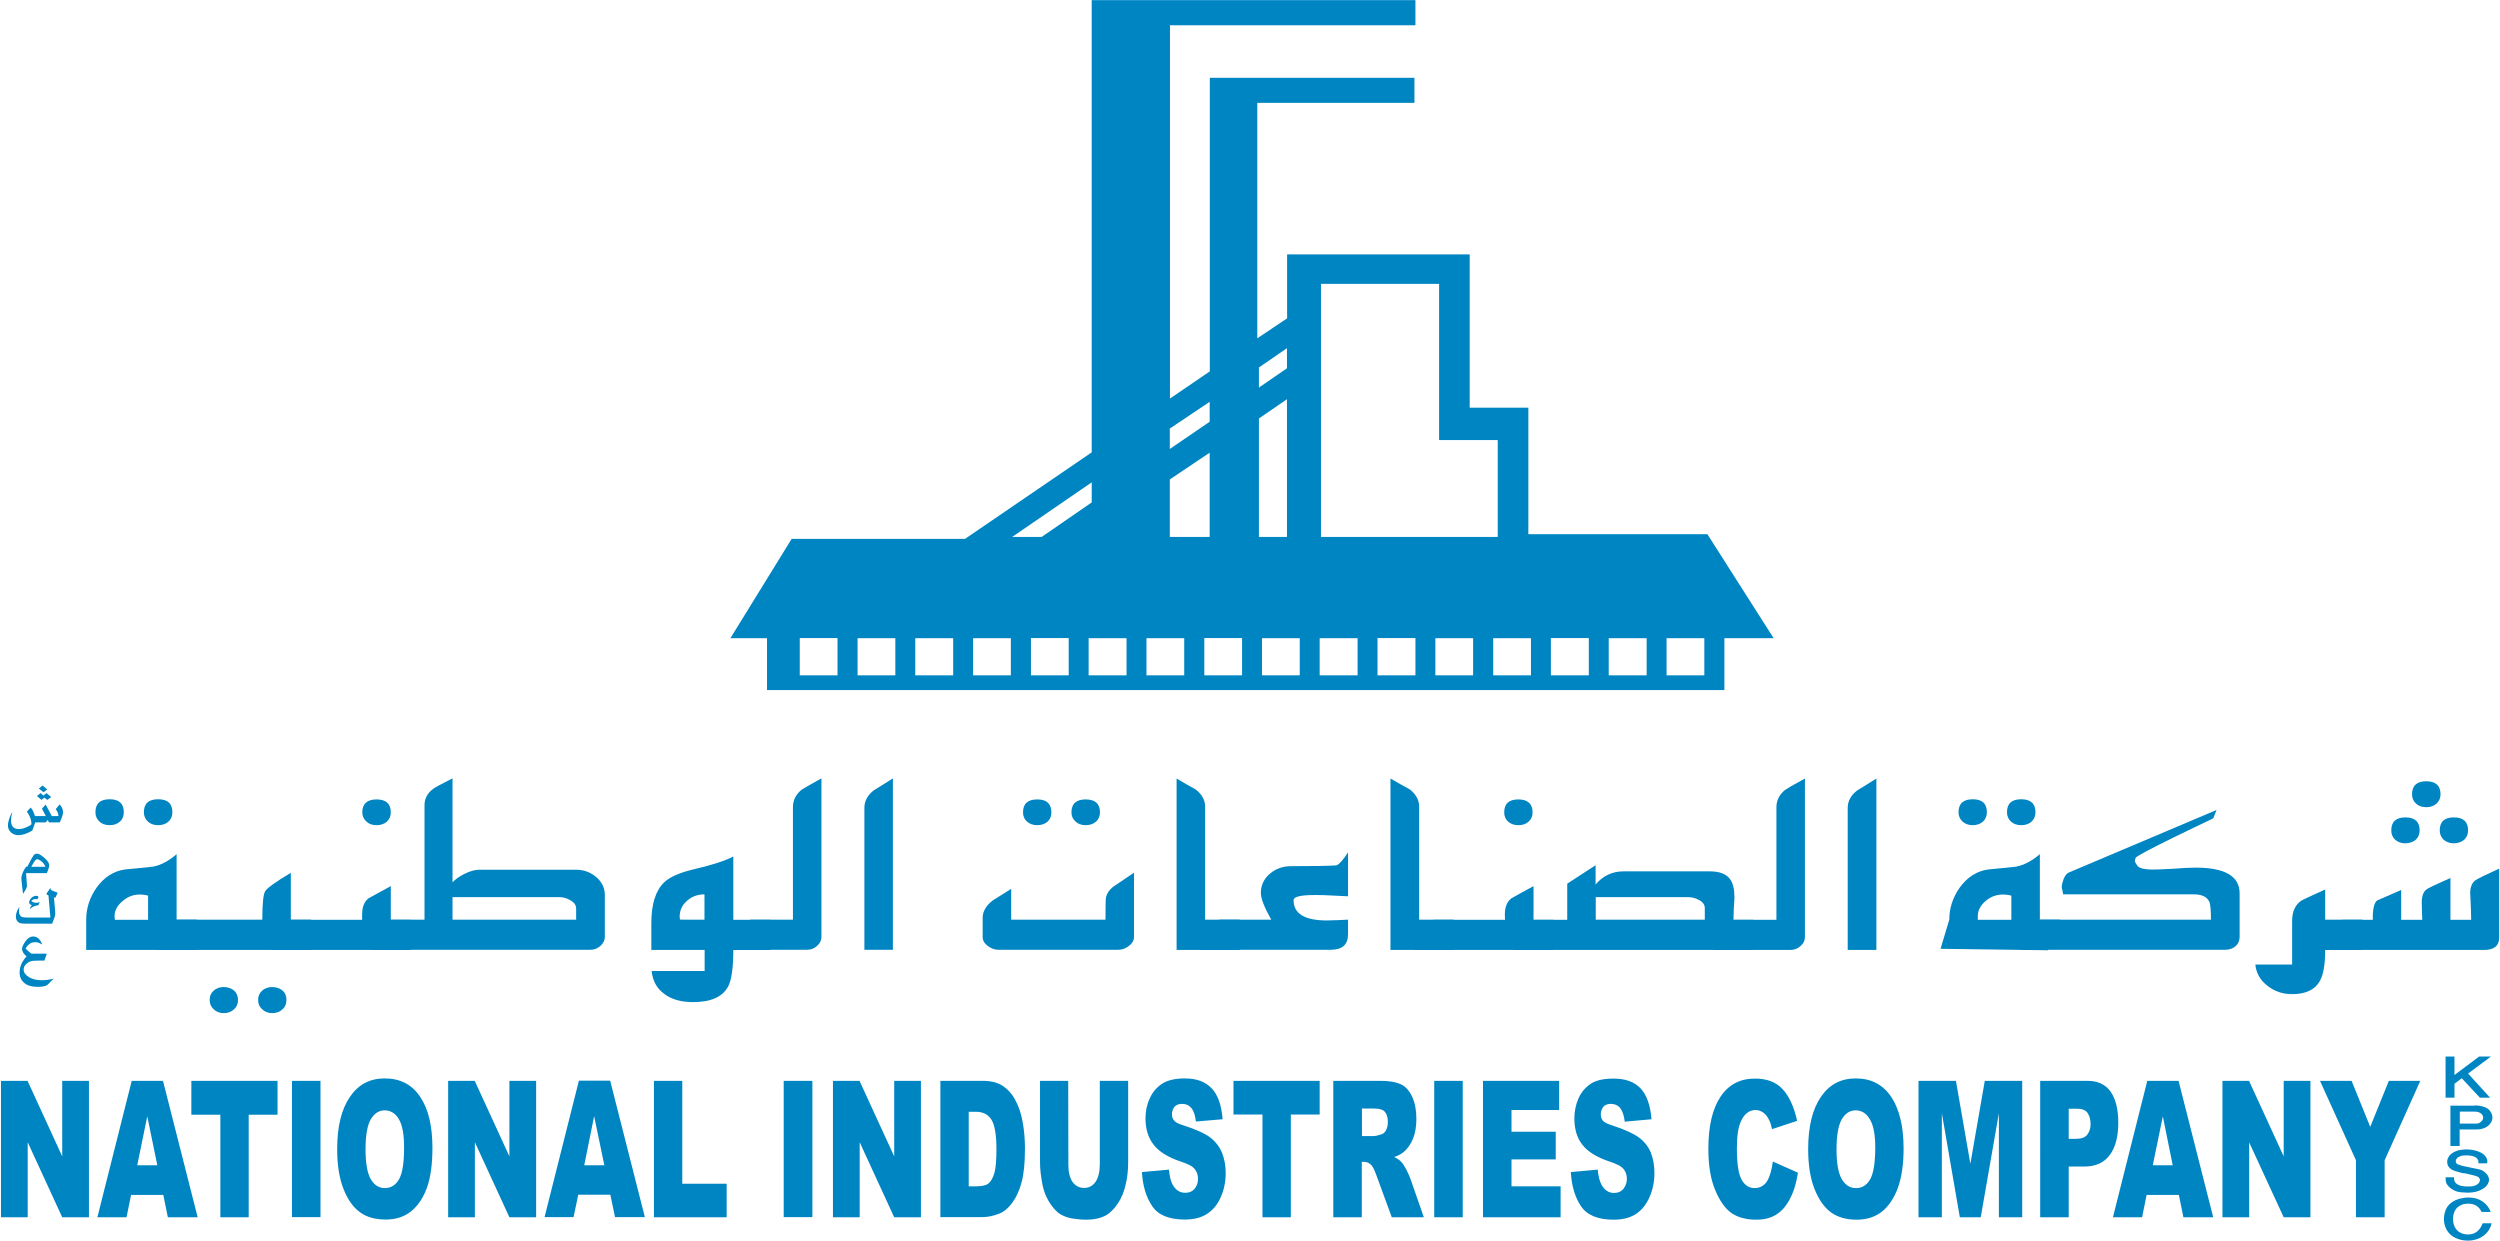 <svg version="1.2" xmlns="http://www.w3.org/2000/svg" viewBox="0 0 1543 766" width="1543" height="766"><style>.a{fill:#0085c3}</style><path fill-rule="evenodd" class="a" d="m873.6 0.1v15.5h-151.5v230.4l24.6-16.8v-181.2h126.3v15.5h-97v145.3l18.4-12.3v-39.5h112.7v94.6h36.2v78.1h110.5l40.9 64.2h-30.4v32h-590.9v-32h-22.6l37.8-61.3h107l78.2-53.4v-279.1zm-344.3 416.7h23.3v-22.9h-23.3zm35.6 0h23.4v-22.9h-23.4zm35.7 0h23.3v-22.9h-23.3zm35.7 0h23.3v-23h-23.3zm35.6 0h23.4v-22.9h-23.4zm35.7 0h23.3v-22.9h-23.3zm35.7 0h23.3v-23h-23.3zm35.6 0h23.3v-22.9h-23.3zm35.6 0h23.4v-22.9h-23.4zm35.7 0h23.4v-23h-23.4zm35.7 0h23.3v-22.9h-23.3zm35.7 0h23.3v-22.9h-23.3zm35.6 0h23.4v-23h-23.4zm35.7 0h23.4v-22.9h-23.4zm35.7 0h23.3v-22.9h-23.3zm-403.9-85.4h18.2l30.9-21.3v-12.4zm97.3 0h24.6v-52l-24.6 16.5zm0-54.3l24.6-16.8v-12.3l-24.6 16.5zm55 54.3h17.3v-85l-17.3 11.9zm0-92.2l17.3-11.9v-12.4l-17.3 11.9zm38.3 92.2h109.1v-59.8h-36.2v-96.4h-72.9zm-321.7 85.4h23.3v-23h-23.3zm952.1 150.9h18.8c-0.2-6.5 0.8-10.4 2.6-11.9 4.9-2.2 9.9-4.3 14.9-6.5v18.4h13c0-1.8-0.1-3.7-0.2-5.9 0-2.4-0.1-3.9-0.1-4.7 0-4.1 1-6.8 3-8.2 0.8-0.7 5.8-3.1 14.7-7v25.8h12.8c0-3.1-0.2-6.4-0.3-10.1-0.2-3.6-0.3-5.8-0.3-6.6 0-3.5 1.1-6.1 3.2-7.7 1.3-0.9 6.1-3.3 14.7-7.2v42.5c0 5.1-3.1 7.7-9.3 7.7h-99.8z"/><path fill-rule="evenodd" class="a" d="m1458.1 567.6h-23v-18.6c-9.4 4.3-14.3 6.5-14.9 7-3.6 2.5-5.5 6.7-5.5 12.3v27h-22.7c0.5 5.3 3 9.6 7.3 13 4.4 3.5 9.5 5.3 15.3 5.3 8.6 0 14.5-2.8 17.5-8.7 2-3.8 3-10 3-18.6h23zm-211.4 18.6h126.7c2.6 0 4.7-0.8 6.4-2.2q2.5-2.3 2.5-5.7v-26.9c0-10.6-9-15.9-27.1-15.9q-5 0-14 0.7c-6.1 0.3-10.2 0.5-12.3 0.5-4.8 0-7.9-0.7-9.3-1.9-1.3-1.6-2-2.9-2-3.6q0 0 0.6-1.9c1.4-1.3 9.2-5.5 23.5-12.5 8.1-4 16.2-7.8 24.3-11.7l2.1-5.2-91.4 38.7c-1.2 0.6-2.2 1.9-3.1 4.1-0.7 1.9-1.1 3.5-1.1 4.9q0 0 0.9 4.4h80.7q7.5 0 9.6 4.8c0.6 1.6 0.9 5.2 0.9 10.8h-105.7z"/><path fill-rule="evenodd" class="a" d="m1253.9 507.1q-2.5 2.2-6.4 2.2-3.9 0-6.3-2.2-2.5-2.3-2.5-5.8 0-8 8.8-8c5.8 0 8.8 2.7 8.8 8 0 2.3-0.8 4.3-2.4 5.8zm-30 0c-1.6 1.4-3.8 2.2-6.3 2.2-2.6 0-4.8-0.8-6.3-2.2q-2.5-2.3-2.5-5.8 0-8 8.8-8c5.8 0 8.7 2.7 8.7 8 0 2.3-0.8 4.3-2.4 5.8zm40.1 79.4l-66.3-0.9 5.4-18q0-10.5 6.3-19.6c4.8-6.7 10.8-10.5 18-11.4 5.6-0.5 11.3-1.1 16.9-1.7q7.3-1.4 14.7-7.7v40.4h12.3zm-22.6-18.8v-14.9c-1.7-0.5-3.4-0.7-5.2-0.7-4 0-7.5 1.3-10.7 4-3.2 2.8-4.8 5.8-4.8 9.4q0 1.4 0 2.2zm-101 18.6v-87.6c0-4.2 1.9-7.8 5.8-10.8 4-2.5 7.9-4.8 11.9-7.4v105.8zm-70.5-18.6h26.5v-69.4c0-4.3 1.8-7.9 5.4-10.8q1.3-1 12.2-7v97.9c0 2.1-0.9 3.9-2.7 5.5-1.8 1.6-3.8 2.4-6.1 2.4h-47.6z"/><path class="a" d="m934.2 586.3h148v-18.6h-12.3q0-2.3 0.2-6.9c0.2-3.2 0.4-5.5 0.4-7 0-5-0.9-8.8-2.8-11.3q-3.5-4.7-12.4-4.7h-53.3q-10.3 0-17.2 8.1v-11.9l-17.5 11.4v22.3h-20.8zm50.7-18.7v-13.9h56.8c2.4 0 4.7 0.6 6.8 1.7 2.5 1.3 3.7 3 3.7 5.1v7.1z"/><path class="a" d="m872.6 586.3h86.2v-18.6h-12.3v-20.8q-6.9 3.7-13.6 7.5c-2.8 2.1-4.1 5.4-4.1 10 0 1.1 0 2.1 0.1 3.3h-44.1z"/><path fill-rule="evenodd" class="a" d="m897.2 567.6h-21.3v-69.8c0-4.1-2-7.6-5.8-10.6q-5.9-3.2-11.9-6.7v105.8h39zm-156.8 18.6h81q10.6 0 10.6-9.5v-9.1q-1.4 0-5.9 0.3-4.6 0.2-7.2 0.2c-13.7 0-20.5-4.2-20.5-12.5 0-2.2 4.5-3.2 13.4-3.2 3.2 0 7.3 0.1 12.2 0.4 4.9 0.3 7.5 0.4 8 0.4v-27.1c-3.1 4.8-5.5 7.4-7.2 8q-7.1 0.5-27.9 0.5c-5.1 0-9.6 1.6-13.2 4.7-3.7 3.2-5.5 7.2-5.5 11.8 0 3.4 2.1 8.9 6.4 16.5h-31.9z"/><path fill-rule="evenodd" class="a" d="m765.1 567.6h-21.3v-69.8c0-4.1-2-7.6-5.9-10.6-3.8-2.1-7.8-4.3-11.7-6.7v105.8h38.9zm-74.8 18.6c2.3 0 4.4-0.8 6.5-2.4 2.1-1.6 3.1-3.4 3.1-5.5v-39.7c-4.3 3-8.7 5.9-13 8.8-2.4 2-3.8 4.1-4.3 6.5-0.2 1.4-0.3 6-0.3 13.7h-58.2v-19c-3.8 2.4-7.7 4.9-11.6 7.3-4 3.2-6 6.7-6 10.6v11.8c0 2.1 1 3.9 3.1 5.5 2.1 1.6 4.3 2.4 6.5 2.4zm-139.2 0v-105.8c-3.9 2.6-7.9 4.9-11.8 7.4q-5.8 4.5-5.8 10.8v87.6zm-100.4 0h47.5c2.3 0 4.4-0.8 6.1-2.4 1.8-1.6 2.7-3.4 2.7-5.5v-97.9q-10.8 6-12.2 7c-3.6 2.9-5.4 6.5-5.4 10.8v69.4h-26.4z"/><path fill-rule="evenodd" class="a" d="m475.5 586.3h-22.9c0 11.1-1.1 18.6-3.2 22.6-3.5 6.4-10.6 9.6-21.7 9.6-7.2 0-13-1.6-17.5-4.9-4.8-3.4-7.4-8.2-8-14.3h32.7v-13h-32.9v-16.5c0-11.8 2.7-20.2 7.9-25.2q5.3-5.1 19.2-8.3c11-2.6 18.9-5.2 23.5-7.7v39.1h22.9zm-40.7-18.7v-15.6c-4.2 0-7.8 1.3-10.8 4-3 2.6-4.5 5.9-4.5 9.7 0 0.4 0 1 0.2 1.9zm-193.6 0h20.8v-70.6c0-4.1 1.8-7.6 5.6-10.3 1.1-0.8 4.9-2.9 11.7-6.3v64.2c1.9-2.1 4.4-3.8 7.5-5.3 3.4-1.7 6.4-2.5 9.1-2.5h59.7c4.8 0 9 1.6 12.5 4.6 3.4 3 5.2 6.6 5.2 10.9v26c0 2.1-1 3.9-2.7 5.5q-2.6 2.4-6.2 2.4h-135.5zm114.4 0v-6.8c0-2.1-1.1-3.8-3.7-5.2-2.1-1.3-4.4-1.9-6.8-1.9h-65.8v13.9z"/><path class="a" d="m167.2 586.3h86.3v-18.6h-12.3v-20.8q-6.9 3.7-13.7 7.5c-2.7 2.1-4 5.4-4 10 0 1.1 0 2.1 0 3.3h-44z"/><path class="a" d="m176.8 617.1c0-2.3-0.7-4.2-2.4-5.7-1.6-1.4-3.8-2.2-6.4-2.2-2.5 0-4.6 0.8-6.2 2.2q-2.5 2.3-2.5 5.7c0 2.4 0.8 4.3 2.5 5.8 1.6 1.6 3.7 2.4 6.2 2.4 2.6 0 4.8-0.8 6.4-2.4 1.7-1.5 2.4-3.4 2.4-5.8zm-29.9 0c0-2.3-0.8-4.2-2.4-5.7-1.7-1.4-3.8-2.2-6.4-2.2q-3.8 0-6.2 2.2c-1.7 1.5-2.5 3.4-2.5 5.7 0 2.4 0.8 4.3 2.5 5.8 1.6 1.6 3.6 2.4 6.2 2.4 2.6 0 4.7-0.8 6.4-2.4 1.6-1.5 2.4-3.4 2.4-5.8zm-50.2-30.8h95.3v-18.7h-12.5v-28.9c-9.4 5.6-14.6 9.4-15.8 11.3q-1.8 2.8-1.8 17.6h-52.9z"/><path fill-rule="evenodd" class="a" d="m104 507.1q-2.5 2.2-6.4 2.2-3.9 0-6.3-2.2-2.5-2.3-2.5-5.8 0-8 8.8-8c5.9 0 8.8 2.7 8.8 8q0 3.5-2.4 5.8zm-30 0q-2.5 2.2-6.3 2.2-3.9 0-6.3-2.2-2.5-2.3-2.5-5.8c0-5.3 2.9-8 8.8-8q8.7 0 8.7 8c0 2.3-0.7 4.3-2.4 5.8zm47.4 79.2h-68.2v-18.7q0-10.5 6.3-19.6c4.8-6.7 10.8-10.5 17.9-11.4 5.8-0.5 11.4-1.1 17-1.7 4.9-0.9 9.7-3.5 14.6-7.7v40.4h12.4zm-30-18.6v-14.9c-1.7-0.5-3.4-0.7-5.2-0.7q-5.9 0-10.6 4.1c-3.2 2.7-4.9 5.7-4.9 9.3q0.1 1.4 0.2 2.2zm147.4-60.6q-2.5 2.2-6.4 2.2c-2.6 0-4.6-0.7-6.2-2.2-1.7-1.5-2.6-3.4-2.6-5.7 0-5.3 3-8 8.8-8q8.8 0 8.8 8c0 2.3-0.8 4.2-2.4 5.7zm407.8 0q-2.6 2.2-6.4 2.2-3.9 0-6.3-2.2c-1.7-1.5-2.5-3.4-2.5-5.7q0-8 8.8-8 8.7 0 8.7 8c0 2.3-0.7 4.2-2.3 5.7zm29.9 0q-2.6 2.2-6.4 2.2-3.9 0-6.2-2.2-2.6-2.2-2.6-5.7 0-8 8.8-8 8.8 0 8.8 8c0 2.3-0.8 4.2-2.4 5.7zm267 0c-1.7 1.5-3.8 2.2-6.4 2.2q-3.8 0-6.3-2.2-2.4-2.2-2.4-5.7 0-8 8.7-8c5.8 0 8.8 2.7 8.8 8q0 3.5-2.4 5.7zm547.5 11.2q-2.5 2.1-6.4 2.2c-2.6 0-4.7-0.8-6.3-2.2-1.7-1.6-2.4-3.5-2.4-5.8 0-5.3 2.9-8 8.7-8q8.8 0 8.8 8 0 3.5-2.4 5.8zm29.9 0q-2.5 2.1-6.4 2.2c-2.5 0-4.6-0.8-6.3-2.2-1.6-1.6-2.4-3.5-2.4-5.8 0-5.3 2.9-8 8.7-8q8.8 0 8.8 8c0 2.3-0.7 4.2-2.4 5.8z"/><path fill-rule="evenodd" class="a" d="m1503.8 496q-2.5 2.2-6.3 2.2-3.9 0-6.3-2.2c-1.7-1.5-2.5-3.4-2.5-5.8 0-5.3 3-8 8.8-8 5.8 0 8.8 2.7 8.8 8.1 0 2.3-0.9 4.2-2.5 5.7zm-1474.7-8.8l-2.2 1.8-2.9-2.3 2.3-1.9zm2.5 4.7l-2.4 1.8-1.8-1.4-1.8 1.4-2.8-2.4 2.3-1.8 1.7 1.5 1.9-1.5zm-2.1 14.2l-1.3 1.5h-6.5v0.1l-1.6 4.5-0.3 0.5q-4.5 2.7-8.5 2.8-2.8-0.1-4.6-1.8-1.8-1.7-1.8-4.2 0-2.1 1.3-5.6 0.7-1.7 1.5-2.9-0.1 0.2-0.2 0.6-0.7 2.9-0.7 4.7 0 5.4 4.8 5.4 2 0 4.2-0.9 2.2-0.8 3.6-2 0-2.2-0.8-4.2-0.5-1.5-2-3.7l2.4-2.5q1.1 1.4 1.7 2.9 0.3 0.6 0.9 2.4h6.7l-2.4-4.6 2.3-2.5 3.8 7.1h4.1q-0.1-2.3-1.7-4.3l2.4-2.9q2.1 2.2 2.1 4.7 0 1.5-0.9 3.8c-0.2 0.5-0.6 1.4-1.1 2.6h-6.7zm-12.6 28.8l2.2-4.3q0.6-1 1.5-2.5 0.8-1.2 2.1-1.2 1 0 1.9 0.5 1.2 0.7 2.7 2 3.1 2.6 3.1 4.8 0 0.5-0.6 2.4c-0.2 0.5-0.3 0.9-0.4 1.1l-0.2 0.4-0.3 0.8h-12.8l0.5 7.3q0.1 0.8 0.1 0.7 0 0.3-0.3 0.8-0.2 0.6-0.4 1.1c-0.2 0.4-0.6 1-1.2 2l-0.6 0.9-0.5-4.3q-0.1-0.4-0.1-1.1 0-0.6-0.3-2.5c0-0.8-0.1-1.5-0.1-1.9q0.1-1.9 1.3-4.3 1.4-2.8 2.1-2.8 0.1 0 0.3 0.1zm2.4 0.1h8.7c-0.2-0.7-0.5-1.3-1-1.9q-0.8-1.1-2-1.9-1.3-0.9-2-0.9-0.6 0-1.1 0.6-0.4 0.4-1.4 2z"/><path fill-rule="evenodd" class="a" d="m32.4 569.5q0.5-1.2 0.7-1.8 1-2.4 1-3.8 0-0.5-0.1-2.1l-0.7-8 0.9 0.3 1.4-3.1-2.8-1.1q-1-0.4-1.3-0.6c-0.2-0.2-0.4-0.7-0.4-1.3l-1.7 2.5c-0.4 0.5-0.7 1-0.7 1.2q0 0.6 1.2 0.9l1.2 13.7h-14.4q-2.5 0-3.3-0.4-1.7-1-1.7-3.5c0-0.8 0.1-1.7 0.4-2.8q-2.3 3.1-2.3 6.2 0 2.7 2.2 3.8 1.1 0.5 4.1 0.5h16.1zm-9.8-12.3q-2 0-3.3-1.1 1-1.2 2.8-1.2 0.4 0 1 0.1 0.6-0.8 0.6-1.3 0-0.7-1.2-0.8-1.9 0-3.1 1.3-1.4 1.5-1.4 2.6 0 1.5 1.7 1.8-1 1.1-1.3 2.5 2-2 5.3-2.4l0.8-1.9q-1.1 0.4-1.9 0.4zm-3.1 31.4q-1.1-0.7-2-1.5-0.9-0.7-1.7-1.7 2.3-3.9 5.9-3.9 1.8 0 3.3 0.9 0.4 0.2 1.1 0.6-1.9-5-5.6-5-3.1 0-5.6 4.2-1.3 2.1-1.3 3.5 0 2.2 2.8 4.6-1.2 1.3-1.7 2.1-2.6 3.6-2.6 7.7 0 4.2 2.9 6.6 2.9 2.4 8.2 2.4 3.6 0 5.5-0.9 0.6-0.3 1.5-1.2c0.5-0.7 1.2-1.3 1.8-1.9 0.4-0.3 0.8-0.7 1.3-1.1q-2.6 0.6-4.2 0.8-1.8 0.2-3.5 0.2-4.4 0-7.7-1.9-3.3-2-3.3-4.7 0-2 1.7-3.5 1.7-1.6 4.1-1.9 1.1-0.1 3-0.1h4l1.5-4.3z"/><path fill-rule="evenodd" class="a" d="m38.4 667.1v46.6l-21.4-46.6h-16.4v84.2h16.5v-46.3l21.3 46.3h16.5v-84.2z"/><path class="a" d="m100.8 737.5h-19.9l-2.8 13.8h-18l21.2-84.2h19.3l21.4 84.2h-18.4zm-3.7-18.3l-6.2-30.2-6.2 30.2z"/><path fill-rule="evenodd" class="a" d="m118.1 667.1h53.2v20.9h-17.8v63.3h-17.5v-63.3h-17.9zm79.7 0v84.1h-17.6v-84.1zm10.3 42.1c0-13.7 2.6-24.5 7.8-32.1q7.7-11.5 21.5-11.5c9.5 0 16.8 3.7 21.9 11.3 5.1 7.5 7.6 18.1 7.6 31.6q0 14.8-3.3 24.3-3.4 9.5-9.7 14.7c-4.2 3.4-9.4 5.2-15.7 5.2-6.5 0-11.8-1.4-16-4.5-4.2-3-7.6-7.8-10.2-14.4q-3.9-9.8-3.9-24.6zm17.5 0.1c0 8.5 1.1 14.7 3.2 18.4 2.1 3.7 5.1 5.6 8.7 5.6 3.8 0 6.8-1.9 8.8-5.5 2.1-3.6 3.1-10.2 3.1-19.6 0-7.9-1-13.7-3.2-17.4-2.1-3.6-5.1-5.5-8.8-5.5-3.5 0-6.4 1.9-8.6 5.6-2.1 3.7-3.2 9.9-3.2 18.4zm51-42.2h16.4l21.4 46.6v-46.6h16.5v84.2h-16.5l-21.3-46.3v46.3h-16.5zm100.1 70.3h-19.8l-2.9 13.8h-17.9l21.2-84.2h19.3l21.4 84.2h-18.4zm-3.7-18.2l-6.3-30.3-6.1 30.3zm30.6-52.1h17.5v63.5h27.4v20.7h-44.9zm97.8 0v84.1h-17.7v-84.1zm12.7 0h16.4l21.4 46.6v-46.6h16.5v84.2h-16.5l-21.3-46.3v46.3h-16.5zm66.3 0h26c5.2 0 9.3 1 12.5 3.1 3.1 2.1 5.8 5 7.8 8.9 2.1 3.8 3.6 8.3 4.5 13.5q1.4 7.7 1.4 16.2 0 13.5-2.1 21c-1.3 4.9-3.2 9.1-5.7 12.5-2.4 3.3-5.1 5.6-7.9 6.7-3.8 1.5-7.3 2.2-10.5 2.2h-26zm17.5 19.1v46h4.3c3.6 0 6.3-0.5 7.8-1.7 1.6-1.3 2.8-3.4 3.7-6.4q1.3-4.5 1.3-14.6 0-13.3-3-18.3c-2-3.3-5.2-5-9.7-5zm80.9-19.1h17.5v50.3q0 7.4-1.6 14c-1 4.4-2.7 8.4-4.9 11.6-2.3 3.3-4.6 5.6-7 7-3.4 1.9-7.5 2.8-12.3 2.8q-4.1 0-9.1-0.8c-3.2-0.6-6-1.8-8.2-3.4-2.1-1.8-4.2-4.2-6-7.3q-2.7-4.7-3.7-9.7c-1.1-5.4-1.6-10.2-1.6-14.2v-50.3h17.4l0.1 51.5q-0.1 6.8 2.5 10.8c1.8 2.5 4.2 3.8 7.2 3.8 3 0 5.4-1.3 7.1-3.8 1.7-2.5 2.6-6.2 2.6-10.8zm26 56.3l16.7-1.5q0.5 6 2.2 9.2c1.9 3.4 4.5 5.1 7.8 5.1 2.6 0 4.5-0.9 5.9-2.6 1.4-1.8 2-3.8 2-6 0-2.3-0.6-4.2-1.9-5.9-1.3-1.8-4.3-3.4-9.1-4.9-7.6-2.6-13.1-6-16.4-10.3-3.3-4.2-5-9.6-5-16.2 0-4.4 0.8-8.5 2.6-12.3 1.7-3.9 4.2-6.8 7.6-9.1 3.4-2.2 8.1-3.3 14-3.3 7.3 0 12.8 2 16.6 6.1 3.9 4 6.1 10.3 6.8 19.1l-16.5 1.4c-0.4-3.8-1.3-6.5-2.8-8.3-1.4-1.7-3.3-2.6-5.8-2.6-2.1 0-3.6 0.7-4.7 1.9-1 1.4-1.5 2.9-1.5 4.7 0 1.4 0.4 2.5 1.3 3.6 0.8 1.2 2.8 2.2 5.9 3.1q11.5 3.7 16.5 7.5 4.9 3.8 7.2 9.3c1.5 3.8 2.3 8 2.3 12.5 0 5.4-1 10.4-3 14.9-2 4.6-4.9 8.1-8.5 10.4-3.7 2.4-8.2 3.5-13.7 3.5-9.7 0-16.4-2.7-20.1-8.2-3.8-5.5-5.9-12.5-6.4-21.1zm56.5-56.3h53.2v20.8h-17.8v63.4h-17.5v-63.4h-17.9zm61.6 84.2v-84.2h29.3c5.4 0 9.5 0.8 12.4 2.1q4.3 2 7 7.7c1.7 3.7 2.6 8.3 2.6 13.6q0 7-2 12.1c-1.4 3.4-3.2 6.1-5.6 8.2-1.5 1.3-3.5 2.5-6.1 3.3 2.1 1 3.6 2.1 4.5 3.2 0.7 0.6 1.6 2.1 2.9 4.4 1.1 2.3 2 4 2.4 5.2l8.5 24.4h-19.8l-9.4-25.7q-1.8-5-3.2-6.5c-1.3-1.3-2.7-2-4.3-2h-1.6v34.2zm17.7-50.1h7.4q1.2 0 4.7-1.1c1.1-0.3 2.1-1.3 2.8-2.6 0.7-1.5 1.1-3 1.1-4.9 0-2.7-0.6-4.8-1.7-6.2-1.2-1.5-3.4-2.2-6.6-2.2h-7.7zm62.2-34.1v84.2h-17.6v-84.2zm12.5 0h47v18h-29.4v13.4h27.3v17.1h-27.3v16.6h30.3v19.1h-47.9zm54.2 56.3l16.6-1.5q0.6 6.1 2.3 9.2c1.8 3.4 4.4 5.2 7.8 5.2 2.5 0 4.5-0.9 5.9-2.7 1.3-1.8 2-3.7 2-6 0-2.3-0.6-4.2-1.9-5.9-1.3-1.8-4.4-3.4-9.1-4.9-7.7-2.6-13.2-6-16.5-10.3-3.3-4.2-4.9-9.6-4.9-16.2 0-4.3 0.8-8.4 2.5-12.3 1.7-3.8 4.2-6.8 7.6-9.1 3.4-2.2 8.1-3.2 14-3.2 7.4 0 12.9 2 16.7 6 3.8 4 6.1 10.3 6.8 19.1l-16.5 1.5c-0.5-3.9-1.4-6.6-2.8-8.4-1.4-1.7-3.4-2.6-5.9-2.6-2 0-3.6 0.7-4.6 1.9-1 1.4-1.5 2.9-1.5 4.8 0 1.3 0.4 2.4 1.2 3.6 0.9 1.1 2.8 2.1 5.9 3q11.5 3.8 16.5 7.5 5 3.8 7.3 9.3 2.2 5.7 2.2 12.5c0 5.4-1 10.4-3 14.9q-3 6.9-8.4 10.5-5.5 3.5-13.8 3.5c-9.7 0-16.4-2.8-20.1-8.3-3.7-5.5-5.8-12.5-6.3-21.1zm124.7-6.5l15.5 6.9c-1 6.3-2.6 11.7-4.9 16-2.2 4.3-4.9 7.6-8.3 9.7-3.3 2.2-7.4 3.3-12.6 3.3-6.1 0-11.2-1.4-15.1-4-3.9-2.7-7.3-7.4-10.1-14.1-2.9-6.7-4.3-15.2-4.3-25.7q0-20.9 7.5-32.1c5-7.5 12.1-11.2 21.2-11.2 7.2 0 12.9 2 17 6.4 4.1 4.3 7.1 10.8 9.1 19.7l-15.5 5.1c-0.6-2.6-1.1-4.4-1.8-5.6q-1.4-3-3.6-4.6c-1.4-1-3-1.6-4.7-1.6-4 0-7.1 2.4-9.2 7.2-1.6 3.5-2.4 9-2.4 16.5 0 9.4 1 15.8 2.9 19.3 1.9 3.4 4.6 5.2 8 5.2 3.3 0 5.9-1.5 7.7-4.2 1.7-2.8 2.9-6.9 3.6-12.2zm21.8-7.7c0-13.7 2.6-24.5 7.8-32.1q7.7-11.5 21.6-11.5c9.4 0 16.7 3.8 21.8 11.3q7.6 11.3 7.7 31.7c0 9.8-1.2 17.9-3.4 24.2q-3.4 9.5-9.7 14.8c-4.2 3.4-9.5 5.2-15.8 5.2q-9.6 0-15.9-4.5c-4.2-3.1-7.6-7.9-10.2-14.5q-3.9-9.8-3.9-24.6zm17.5 0.2q0 12.7 3.2 18.3c2.2 3.7 5 5.6 8.8 5.6 3.8 0 6.7-1.8 8.8-5.5 2-3.6 3.1-10.1 3.1-19.6 0-7.9-1.1-13.7-3.3-17.3-2.1-3.7-5.1-5.6-8.8-5.6-3.6 0-6.4 1.9-8.6 5.6-2.1 3.7-3.2 9.9-3.2 18.5zm50.6-42.3h23.1l8.9 51.2 8.9-51.2h23.1v84.2h-14.4v-64.2l-11.2 64.2h-12.9l-11.1-64.2v64.2h-14.4zm75.1 0h29.2c6.3 0 11.1 2.2 14.3 6.7 3.1 4.5 4.7 10.9 4.7 19.1 0 8.5-1.7 15.2-5.2 19.9q-5.2 7.2-15.8 7.2h-9.6v31.3h-17.6zm17.6 35.8h4.3c3.4 0 5.7-0.8 7.1-2.5 1.4-1.8 2.1-4 2.1-6.7q0-3.9-1.8-6.7c-1.2-1.8-3.4-2.7-6.7-2.7h-5z"/><path fill-rule="evenodd" class="a" d="m1344.8 737.5h-19.9l-2.8 13.8h-18l21.2-84.2h19.3l21.4 84.2h-18.4zm-3.8-18.3l-6.1-30.2-6.2 30.2zm30.7-52.1h16.4l21.4 46.6v-46.6h16.5v84.2h-16.5l-21.3-46.2v46.2h-16.5zm60.2 0h19.5l11.5 28.4 11.5-28.4h19.4l-22 49v35.2h-17.7v-35.2zm77.5-15h5.5v11.4l15.2-11.4h7.3l-14.1 10.5 13.6 14.9h-6.3l-11.2-12-4.5 3.4v8.6h-5.5z"/><path fill-rule="evenodd" class="a" d="m1529.7 718v-0.8q0-1.8-1.9-3-2-1.1-5.7-1.1-1.5 0-2.7 0.2c-0.8 0.3-1.4 0.5-2 0.8-0.5 0.3-0.9 0.7-1.3 1.2q-0.4 0.6-0.4 1.4c0 0.5 0.1 1 0.4 1.3q0.4 0.5 1.3 0.8 1 0.4 2.5 0.8 1.6 0.3 3.9 0.8h-0.1q1.3 0.2 2.9 0.6c1.1 0.2 2.3 0.4 3.6 0.7q1.1 0.3 2.2 0.9 1 0.6 1.8 1.4 0.9 0.8 1.4 1.8 0.5 0.9 0.6 1.9v0.3q0 1.8-1.1 3.3-1 1.5-2.8 2.5-1.7 1.1-4 1.7-2.3 0.6-4.9 0.6h-0.7q-2-0.1-3.6-0.2-1.7-0.2-3-0.6c-0.8-0.3-1.6-0.6-2.3-1.1-0.7-0.3-1.3-0.8-1.9-1.4q-0.8-0.6-1.2-1.3-0.5-0.5-0.8-1.2-0.3-0.7-0.4-1.6-0.1-0.8-0.1-2.1h5.2v0.7q0 2.5 2.3 3.8 2.2 1.2 6.2 1.2h1q1.7 0 2.9-0.4c0.8-0.2 1.5-0.6 2-0.9q0.8-0.6 1.2-1.3 0.4-0.7 0.4-1.3 0-0.8-0.4-1.3c-0.2-0.4-0.7-0.6-1.3-1-0.7-0.3-1.5-0.5-2.7-0.8-1.1-0.3-2.5-0.6-4.2-1q-1.4-0.2-2.3-0.3-0.8-0.2-1.2-0.3c-0.9-0.2-1.8-0.5-2.8-0.8-0.9-0.3-1.8-0.6-2.6-1.1q-1.2-0.7-1.9-1.8-0.8-1.2-0.8-2.9 0-1.7 0.9-3.1 0.8-1.4 2.4-2.4c1-0.7 2.2-1.2 3.6-1.6q2.2-0.5 4.8-0.6 3.1 0 5.6 0.7 2.4 0.6 4.1 1.6 1.6 1 2.5 2.4 0.9 1.4 0.9 2.9v0.2q0 0.2-0.1 0.4c0 0.1-0.1 0.2-0.4 0.4zm1.9 30q-2.3-5.1-8.2-5.1-2.3 0-4.1 0.7-1.7 0.7-2.9 1.9c-0.8 0.9-1.4 1.9-1.8 3q-0.6 1.8-0.6 3.9 0 2.1 0.6 3.8 0.6 1.7 1.8 3c0.8 0.9 1.8 1.5 2.9 2q1.8 0.7 4.1 0.7 6.3 0 8.9-6.9h5.5q-0.5 2.4-1.8 4.4-1.4 2-3.3 3.4-1.9 1.4-4.3 2.1-2.4 0.8-5 0.8h-0.2q-3.5 0-6.3-1.1c-1.8-0.6-3.4-1.6-4.7-2.8-1.2-1.2-2.2-2.6-2.8-4.2q-1-2.4-1-5.2 0-4.3 2.1-7.6c1.5-2.1 3.8-3.8 7-4.8 1-0.2 2-0.5 2.9-0.6q1.5-0.3 3-0.3 5.2 0 8.6 2.3 3.6 2.3 5.3 6.6zm-19.2-40.7v-24.9h14.7q0.3-0.1 0.6-0.1h0.5q2.2 0 4.1 0.6 1.9 0.5 3.2 1.4 1.3 1 2 2.4 0.8 1.4 0.8 3.1 0 1.6-0.8 2.9c-0.5 0.9-1.2 1.7-2.1 2.4q-1.4 1-3.1 1.5-1.7 0.5-3.6 0.5h-10.6v10.2zm5.8-21.2v7.4h10.4c0.5 0 0.9-0.2 1.4-0.3q0.6-0.3 1.2-0.8c0.4-0.3 0.7-0.7 1-1.1q0.4-0.7 0.4-1.4v-0.4q-0.1-0.7-0.5-1.4-0.5-0.6-1.2-1.1c-0.4-0.3-1-0.5-1.6-0.7q-0.9-0.2-2-0.2z"/></svg>